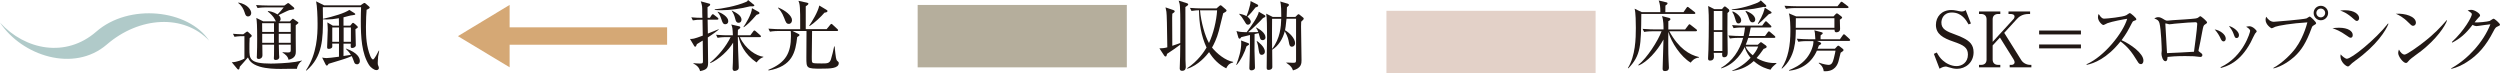 <?xml version="1.0" encoding="UTF-8"?><svg xmlns="http://www.w3.org/2000/svg" viewBox="0 0 525.63 15.39"><defs><style>.d{fill:#e3d1c8;}.e{fill:#b5ae9c;}.f{fill:#b0cac9;}.g{fill:#d5a875;}.h{fill:#211815;}</style></defs><g id="a"/><g id="b"><g id="c"><g><g><g><path class="h" d="M62.43,14.46c-.55-.02-2.91,.03-3.4,.03-1.24,0-2.98-.05-4.39-.47-1.9-.56-2.29-1.45-2.51-1.95-.24,.32-1.46,1.66-1.71,1.95-.05,.16-.08,.4-.11,.47-.02,.05-.08,.13-.18,.13-.08,0-.16-.05-.23-.13l-1.17-1.4c1.14-.02,2.35-.58,2.66-.77V7.6c-.48,0-1.3,0-2.09,.14l-.32-.64c.71,.06,1.19,.1,2.16,.11l.6-.45c.1-.06,.18-.13,.23-.13,.06,0,.14,.05,.21,.11l.64,.58c.06,.06,.11,.13,.11,.21,0,.1-.05,.16-.1,.19-.08,.06-.24,.21-.34,.29-.05,.32-.05,1.96-.05,2.32,0,2,0,3.04,4.49,3.04,.71,0,3.57-.08,5.25-.37,.34-.06,.89-.18,1.3-.27v.06c-.47,.27-.95,.97-1.05,1.66ZM52.17,3.46c-.48,0-.61-.43-.71-.77-.24-.8-.68-1.56-1.37-2.06l.03-.1c1.96,.37,2.7,1.59,2.7,2.21,0,.39-.26,.72-.66,.72Zm10.51,1.45c-.06,.06-.42,.34-.5,.4-.03,.77,.02,4.57,.02,5.44,0,.55,0,1.48-1.54,1.82-.1-.68-.68-1.18-1.26-1.51v-.08c.16,0,.95,.05,1.13,.05,.53,0,.6-.11,.6-.58v-1.06h-2.51c0,.16,.05,1.72,.05,2.01,0,.06,.05,.56,.05,.63,0,.29-.26,.58-.74,.58-.4,0-.4-.24-.4-.37,0-.08,.03-.51,.03-.61,0-.32,0-1.88,.02-2.24h-2.48c.02,.32,.03,1.87,.03,2.22,0,.59-.47,.79-.77,.79-.42,0-.42-.26-.42-.43,0-.05,.02-.26,.02-.31,.05-.72,.06-2.83,.06-3.46,0-2.85-.06-3.75-.18-4.43l1.46,.72h2.7c-.13-.11-.14-.14-.27-.43-.27-.56-.92-1.22-1.46-1.63v-.11c.31,.03,1.03,.1,2.04,.71,.39-.37,.84-.92,1.3-1.48h-3.61c-.42,0-1.19,.02-1.9,.14l-.32-.63c.84,.06,1.66,.1,2.48,.1h3.48l.58-.4c.06-.05,.14-.11,.21-.11,.08,0,.21,.08,.26,.13l.93,.79s.11,.11,.11,.21c0,.03-.03,.14-.13,.19-.11,.06-.79,.13-.93,.16-.35,.1-1.9,.9-2.25,1.05,.14,.13,.43,.37,.43,.82,0,.29-.15,.42-.26,.5h2.19l.45-.43c.06-.06,.13-.13,.21-.13,.05,0,.14,.06,.18,.1l.84,.58c.08,.05,.13,.11,.13,.16,0,.06-.02,.1-.05,.14Zm-5.07-.03h-2.5c0,.45,.02,1.3,.02,1.83h2.48v-1.83Zm0,2.22h-2.48v1.9h2.48v-1.9Zm3.51-2.22h-2.51v1.83h2.51v-1.83Zm0,2.22h-2.51v1.9h2.51v-1.9Z"/><path class="h" d="M79.5,12.07c-.02,.18-.08,.8-.08,1.19,0,.32,.03,.39,.19,.77,.03,.06,.05,.14,.05,.24,0,.42-.37,.47-.51,.47-.58,0-1.32-.69-1.55-1.06-1.56-2.46-1.74-5.78-1.74-9.37,0-1.19,.03-1.95,.06-2.8h-8.05c.02,.72,.03,1.32,.03,2.25,0,4.28,0,8.11-3.48,11.09l-.08-.08c2.33-3.45,2.43-7.49,2.43-9.74,0-1.59-.1-3.85-.31-4.75l1.69,.84h7.66l.53-.37c.13-.08,.21-.13,.29-.13s.16,.05,.27,.15l.68,.59c.1,.08,.15,.16,.15,.24s-.06,.14-.15,.19c-.14,.1-.35,.21-.5,.26-.06,.8-.14,1.98-.14,3.62,0,2.14,.1,4.07,.93,6.15,.18,.43,.42,.69,.56,.69,.27,0,1.05-1.53,1.22-1.88l.08,.03c-.03,.23-.24,1.21-.26,1.4Zm-4.44,1.45c-.42,0-.55-.32-.58-.42-.31-.82-.35-.95-.53-1.3-.31,.13-1.03,.45-2.24,.81-2.17,.66-2.43,.74-2.62,.8-.16,.27-.23,.37-.39,.37-.11,0-.18-.11-.26-.26l-.71-1.42c.23,.05,.52,.11,.92,.11,.37,0,1.27-.1,2.62-.29v-2.75h-1.42c0,.08,.02,.45,.02,.53,0,.19-.03,.29-.13,.37-.21,.18-.52,.21-.61,.21-.35,0-.35-.19-.35-.42,0-.05,.13-3.01,.13-3.57,0-.11-.02-1.11-.08-1.58l1.14,.68h1.3l-.02-1.56c-.97,.18-1.79,.26-2.5,.26-.37,0-.59-.02-.84-.03v-.1c2.12-.47,4.64-1.22,5.52-1.88l1.06,.66c.13,.08,.21,.16,.21,.22,0,.15-.15,.19-.53,.23-.55,.03-1.4,.34-1.95,.45v1.75h1.42l.37-.45c.08-.1,.14-.14,.21-.14,.08,0,.16,.05,.27,.14l.58,.51c.1,.08,.16,.18,.16,.26,0,.11-.11,.19-.5,.42,.02,.48,.08,2.87,.08,3.4,0,.34-.45,.56-.76,.56-.19,0-.32-.06-.32-.35,0-.08,.02-.47,.02-.56h-1.53v2.59l1.55-.24c-.27-.47-.61-.82-1.05-1.26l.03-.06c2.45,.87,2.91,1.96,2.91,2.64,0,.4-.27,.68-.63,.68Zm-3.78-7.74h-1.42v3.01h1.42v-3.01Zm2.5,0h-1.53v3.01h1.53v-3.01Z"/></g><path class="f" d="M0,4.75c4.61,6.96,15.52,10.59,22.47,4.6,6.84-5.9,16.2-6.42,21.51-.8C39.61,1.98,27.14,.61,20.23,6.66,13.87,12.2,5.32,10.56,0,4.75Z"/></g><g><g><path class="h" d="M148.82,7.87c.02,1.01,.06,4.64,.06,5.33,0,1.06-.27,1.48-1.69,1.75-.08-.42-.39-1.11-1.42-1.59l.03-.08c.27,.02,.87,.08,1.32,.08,.68,0,.68-.1,.68-.71,0-.66-.05-3.53-.05-4.12-.48,.31-.89,.53-1.22,.74-.13,.35-.21,.55-.35,.55s-.19-.11-.24-.18l-.87-1.46c.55,.02,.77,.03,2.69-.69-.02-.55-.02-.84-.06-3.35-.84,0-1.45,.03-2.03,.14l-.32-.64c.98,.08,1.3,.1,2.33,.11,0-.13-.03-.69-.03-1.05,0-1.35,0-1.5-.31-2.42l1.77,.48c.11,.03,.21,.06,.21,.19,0,.11-.08,.21-.14,.26-.06,.05-.37,.26-.42,.29-.02,.35,.02,1.92,.02,2.24h.48l.35-.55c.06-.1,.18-.21,.26-.21,.1,0,.19,.08,.31,.18l.71,.55c.1,.08,.16,.16,.16,.24,0,.16-.13,.18-.24,.18h-2.03c.02,.47,.03,2.51,.05,2.93,.76-.31,1.51-.6,2.27-.92v.1c-.35,.27-.98,.79-2.27,1.63Zm10.24,5.26c-2.61-1.8-3.45-3.98-3.75-5.33h-.18c0,.69,.03,1.93,.06,2.66,.02,.58,.14,3.17,.14,3.7,0,.22-.03,.4-.24,.55-.23,.16-.5,.21-.63,.21-.31,0-.43-.24-.43-.53,0-.21,.06-1.09,.06-1.27,.05-1.8,.05-3.59,.05-4.15-.92,1.58-2.95,3.51-4.8,4.31l-.05-.1c1.74-1.43,3.35-3.4,4.33-5.38h-.85c-.21,0-1.11,0-1.9,.15l-.32-.64c1.08,.1,2.17,.11,2.48,.11h1.06c-.05-1.43-.11-1.74-.34-2.27l1.71,.39c.1,.02,.19,.1,.19,.23s-.05,.18-.5,.51c-.02,.19-.03,.92-.03,1.14h2.64l.6-.81c.08-.11,.15-.21,.24-.21,.11,0,.21,.1,.31,.18l.92,.81c.1,.1,.16,.14,.16,.24,0,.16-.14,.18-.24,.18h-4.19c1.16,2.53,3.51,3.98,4.94,4.12v.08c-.35,.13-.81,.31-1.45,1.13Zm-1.35-11.8c-1.98,.5-4.01,.82-6.05,.82-.61,0-1.03-.03-1.38-.06v-.13c1.34-.11,4.51-.64,6.63-1.58,.26-.11,.31-.24,.35-.39l1.08,.87c.11,.08,.26,.16,.26,.29,0,.26-.71,.19-.89,.18Zm-5.2,3.77c-.48,0-.61-.37-.82-1-.29-.9-.51-1.21-.8-1.55l.02-.1c.84,.29,2.21,1.08,2.21,2,0,.44-.29,.64-.6,.64Zm2.77-.31c-.39,0-.56-.23-.72-.92-.14-.58-.35-1.09-.72-1.61l.03-.05c.88,.45,2.03,1.03,2.03,1.92,0,.03,0,.66-.61,.66Zm3.8-1.69c-1.38,1.59-1.98,2.12-2.69,2.62l-.08-.06c.34-.45,1.77-2.69,1.79-3.94l1.42,.79c.1,.05,.16,.14,.16,.26,0,.19-.39,.27-.6,.34Z"/><path class="h" d="M172.78,14.44c-3.24,0-3.24-.05-3.24-2.35,0-.89,.03-4.76,.03-5.57h-2.93l1.21,.6c.08,.05,.24,.11,.24,.24,0,.14-.13,.22-.48,.43-.35,3.17-1,6.15-6.02,7.03l-.05-.14c3.73-1.51,4.76-3.62,4.76-7.12,0-.71-.03-.9-.06-1.05h-2.46c-.4,0-1.17,.02-1.9,.15l-.32-.64c1.11,.1,2.25,.11,2.48,.11h4.2c0-3.03,0-3.45-.06-4.48-.05-.82-.16-1.13-.31-1.48l1.79,.39c.19,.05,.31,.08,.31,.23,0,.16-.32,.39-.56,.53V6.13h4.39l.74-.9c.11-.13,.18-.21,.27-.21,.08,0,.18,.08,.27,.18l.97,.9c.13,.11,.16,.16,.16,.26,0,.14-.13,.16-.24,.16h-5.23c-.02,.92-.06,4.85-.06,5.36,0,1.13,0,1.26,.32,1.38,.23,.08,1.46,.08,1.75,.08,1.16,0,1.66,0,1.95-.84,.23-.68,.53-2,.68-2.74h.1c.27,2.54,.29,2.82,.6,3.08,.19,.16,.27,.23,.27,.43,0,1.16-2,1.16-3.56,1.16Zm-6.92-9.42c-.52,0-.63-.32-.97-1.21-.47-1.26-1.01-1.83-1.32-2.14l.08-.08c1.48,.61,2.87,1.71,2.87,2.64,0,.42-.24,.79-.66,.79Zm7.5-2.37c-.71,.85-2.12,2.17-3.12,2.82l-.1-.08c.56-.81,1.84-2.87,2.12-4.23l1.45,.87c.16,.1,.27,.16,.27,.29,0,.16-.13,.29-.63,.34Z"/></g><polygon class="g" points="107.15 14.15 96.28 7.6 107.15 1.03 107.15 5.75 140.26 5.75 140.26 9.4 107.15 9.4 107.15 14.15"/></g><g><g><path class="h" d="M249.23,1.46c0,1.67,0,10.32,.02,11.16,0,.23,.06,1.22,.06,1.42,0,.21,0,.85-.76,.85-.51,0-.51-.39-.51-.53,0-.39,.06-2.11,.08-2.46,.02-.84,.03-1.27,.03-2.51-.23,.16-.85,.64-1.24,.9-1.21,.8-1.34,.88-1.53,1.03-.08,.39-.14,.56-.32,.56-.11,0-.21-.08-.31-.23l-.98-1.48c.5,0,1.09-.06,1.66-.22-.06-4.68-.1-6.76-.19-7.47-.03-.23-.06-.39-.19-.93l1.64,.56c.14,.05,.29,.13,.29,.27,0,.16-.15,.26-.5,.5-.03,.31-.03,.56-.03,.87,0,.93,.02,5.04,.03,5.88,.26-.1,1.45-.5,1.67-.58,.02-2.83,.05-5.84-.06-7.6-.03-.6-.11-.82-.27-1.32l1.66,.52c.24,.08,.34,.14,.34,.27,0,.14-.13,.27-.58,.55Zm8.6,12.91c-1.53-.74-2.74-1.96-3.62-3.41-.55,.71-2.25,2.77-4.57,3.49l-.06-.1c2.22-1.43,3.62-3.51,4.1-4.35-1.14-2.45-1.56-5.14-1.59-7.84-.21,0-.92,.02-1.58,.14l-.32-.64c.82,.06,1.64,.11,2.48,.11h3.11l.58-.51c.11-.1,.19-.15,.27-.15s.16,.05,.27,.15l.8,.69c.1,.08,.19,.18,.19,.29,0,.14-.29,.35-.71,.55-.05,.21-.82,3.33-.92,3.7-.39,1.56-1.11,2.98-1.43,3.51,1,1.25,2.83,2.75,4.44,3.01v.13c-.93,.19-1.21,.74-1.45,1.22Zm-5.52-12.2c.19,2.45,1.09,5.52,1.88,6.87,.92-1.95,1.58-4.65,1.71-6.87h-3.59Z"/><path class="h" d="M262.09,9.71c-.32,1.14-1.19,2.95-2.09,3.96l-.08-.03c.56-1.48,1.05-3.01,1.05-4.6,0-.24-.02-.39-.03-.53l1.42,.53c.08,.03,.26,.1,.26,.23,0,.14-.05,.18-.52,.45Zm3.38-1.27c-.39,0-.48-.26-.55-.47-.1-.27-.21-.72-.29-1-.06,.02-.56,.13-.85,.19,0,.55-.02,2.96-.02,3.46,0,.27,.1,3.51,.1,3.61,0,.45-.53,.56-.71,.56-.47,0-.47-.29-.47-.51,0-.11,.11-3.36,.11-3.59,0-.52,.02-2.85,.02-3.33-1.06,.24-1.38,.32-1.83,.45-.18,.27-.24,.32-.34,.32-.11,0-.24-.11-.27-.24l-.4-1.38c.45,.16,.79,.23,2.14,.26,.85-1.11,2.41-3.28,2.56-4.3l1.24,.72c.06,.03,.14,.11,.14,.21,0,.19-.21,.27-.5,.39-.9,.98-2.17,2.21-3.12,2.98,.32,0,1.47,0,2.12-.03-.11-.37-.22-.56-.47-.9l.06-.06c.72,.37,1.93,1.14,1.93,2.09,0,.45-.4,.58-.61,.58Zm-1.05-7.05c-.06,.05-.39,.14-.45,.18-.5,.66-1.14,1.42-1.71,1.93,.69,.52,.72,.97,.72,1.06,0,.37-.29,.63-.58,.63-.31,0-.39-.11-.74-.72-.53-.88-.68-1.06-1.11-1.5l.03-.08c.35,.06,1,.21,1.5,.5,.31-.71,.6-1.71,.76-2.38,.06-.27,.06-.34,.1-.79l1.46,.74c.11,.06,.14,.18,.14,.23,0,.08-.03,.14-.13,.21Zm.88,10.14c-.42,0-.55-.32-.63-.87-.13-.92-.18-1.24-.45-2.01l.05-.03c.19,.11,1.67,1.19,1.67,2.22,0,.52-.4,.69-.64,.69Zm8.71-7.39c-.11,.11-.35,.34-.43,.42-.02,.35-.03,.53-.03,.97,0,1.13,.1,6.12,.1,7.13,0,.63,0,1.67-1.8,2.14-.19-.51-.32-.88-1.4-1.59l.02-.06c.11,0,.97,.05,1.37,.05,.5,0,.66,0,.66-.56V3.94h-2.01c-.11,1.34-.26,2.16-.31,2.42,.98,.55,2.11,1.74,2.11,2.69,0,.52-.32,.77-.66,.77-.45,0-.55-.39-.64-.95-.1-.5-.19-1.13-.87-2.3-.37,1.53-1.34,3.11-2.64,3.88,.02,1,.03,2.72,.03,3.65,0,.58-.72,.6-.77,.6-.37,0-.42-.18-.42-.47,0-1.9,.08-5.88,.08-6.47,0-1.87-.02-4.15-.18-4.89l1.37,.69h1.8c0-.8,0-2.69-.23-3.25l1.63,.48c.14,.05,.21,.14,.21,.24,0,.13-.05,.16-.42,.5-.02,.5-.02,1.08-.06,2.03h1.83l.42-.42c.13-.13,.16-.15,.24-.15,.06,0,.13,.02,.24,.11l.72,.58c.08,.06,.14,.13,.14,.24,0,.06-.02,.13-.1,.21Zm-6.55-.19c-.03,2.09-.02,4.25,0,6.34,1.71-2.21,1.88-4.7,1.92-6.34h-1.92Z"/></g><rect class="e" x="192.94" y="1.04" width="43.98" height="13.12"/></g><g><g><path class="h" d="M356.23,2.93h-11.14c-.06,6.68-.08,8.68-2.72,11.43l-.1-.06c1.59-2.59,1.67-6.21,1.67-8.43,0-.89-.02-3.27-.26-4.04l1.5,.72h3.91c.02-.98-.08-1.77-.34-2.45l1.61,.39c.1,.02,.24,.06,.24,.21,0,.16-.13,.27-.44,.47-.02,.37-.03,.97-.02,1.38h3.82l.63-.9c.1-.13,.16-.21,.22-.21,.11,0,.18,.06,.32,.18l1.16,.9c.08,.06,.16,.13,.16,.24,0,.14-.14,.18-.24,.18Zm-.76,10.24c-2.08-1.24-4.06-4.22-4.7-6.47-.02,1.32-.02,2.27-.02,2.37,0,3.64,.14,4.44,.14,5.15s-.61,.72-.84,.72c-.34,0-.48-.15-.48-.48,0-.23,.16-5.23,.18-6.15-1.37,2.51-3.45,4.72-5.23,5.47l-.06-.13c1.82-1.45,4.12-5.02,4.89-7.08h-1.79c-.37,0-1.17,.02-1.88,.14l-.32-.64c1.29,.1,2.22,.11,2.48,.11h1.92c0-.63,0-1.95-.32-2.8l1.51,.39c.13,.03,.26,.13,.26,.26,0,.21-.29,.35-.44,.42v1.74h3.53l.66-.87c.1-.13,.16-.23,.24-.23,.1,0,.18,.08,.31,.18l1.13,.88c.08,.06,.16,.13,.16,.24,0,.16-.16,.18-.24,.18h-5.59c2.01,3.67,4.27,4.96,6.23,5.42l.02,.11c-1.06,.11-1.54,.79-1.74,1.06Z"/><path class="h" d="M363.21,2.75c0,.55-.02,2.93-.02,3.41,0,1.34,.06,3.46,.06,4.8,0,.39,0,1.08-.76,1.08-.42,0-.44-.39-.39-.92h-1.79c.02,.14,.05,.48,.05,.69,0,.29,0,.93-.84,.93-.32,0-.4-.21-.4-.45,0-.29,.06-1.54,.08-1.8,.05-1.46,.08-4.15,.08-5.67,0-1.61-.02-1.88-.08-2.87-.02-.11-.06-.6-.06-.69l1.3,.66h1.61l.34-.4c.06-.08,.16-.16,.23-.16,.11,0,.19,.03,.32,.15l.51,.42s.14,.16,.14,.31c0,.16-.14,.32-.4,.51Zm-1.08-.43h-1.8V6.33h1.8V2.32Zm0,4.39h-1.8v4.02h1.8V6.71Zm10.13,7.95c-.72-.18-2.06-.52-3.53-1.82-1.61,1.51-3.44,1.92-4.51,2.09v-.1c1.48-.58,2.79-1.51,3.85-2.69-.21-.24-.9-1.06-1.24-2.25-.31,.64-1.82,3.61-4.97,4.49v-.11c2.35-1.35,3.93-3.69,4.64-6.31h-.89c-.21,0-1.11,0-1.9,.14l-.31-.64c1.06,.1,2.17,.11,2.46,.11h.74c.11-.56,.21-1.09,.29-1.79h-.5c-.4,0-1.17,0-1.9,.14l-.32-.64c1.09,.1,2.25,.11,2.48,.11h3.85l.53-.71c.08-.1,.16-.21,.26-.21s.19,.1,.27,.18l.72,.69c.1,.08,.16,.16,.16,.26,0,.15-.14,.18-.26,.18h-4.09c-.18,1.01-.32,1.51-.4,1.79h3.41l.56-.77c.08-.11,.16-.21,.26-.21,.08,0,.19,.1,.29,.18l.9,.77c.06,.05,.16,.15,.16,.24,0,.16-.13,.18-.24,.18h-5.46c-.18,.6-.35,1.03-.53,1.45h2.54l.38-.35c.08-.08,.18-.19,.26-.19s.14,.03,.27,.13l.74,.53c.1,.06,.21,.19,.21,.32,0,.16-.18,.29-.64,.43-.61,.87-.97,1.34-1.48,1.92,1.87,1.09,3.43,1.08,4.17,1.05v.1c-.8,.66-.92,.79-1.25,1.32Zm-1.48-13.22c-.13,.03-.19,.05-.3,.08-2.48,.55-4.28,.6-5.15,.6-.56,0-.95-.02-1.22-.03v-.11c2.95-.31,5.38-1.4,5.46-1.43,.3-.13,.43-.26,.64-.47l1,.92c.11,.1,.16,.18,.16,.29,0,.13-.13,.23-.58,.16Zm-5.25,3.49c-.42,0-.51-.32-.74-1.09-.22-.77-.4-1.06-.58-1.34l.08-.1c.63,.19,1.8,1.05,1.8,1.87,0,.45-.29,.66-.56,.66Zm2.96-.23c-.5,0-.64-.45-.82-.98-.24-.71-.45-1.01-.69-1.34l.13-.08c.52,.21,1.93,.8,1.93,1.82,0,.29-.16,.58-.55,.58Zm-1.48,5.09c.35,.84,1.03,1.45,1.51,1.83,.32-.37,.85-1.03,1.14-1.83h-2.66Zm4.88-6.81c-1.58,1.55-1.72,1.69-2.22,2.08l-.08-.1c1.13-1.85,1.35-2.83,1.46-3.35l1.22,.79c.11,.06,.21,.16,.21,.26,0,.14-.22,.22-.6,.32Z"/><path class="h" d="M385.5,3.45l.42-.45c.11-.13,.18-.18,.27-.18,.11,0,.19,.03,.31,.13l.55,.42c.14,.11,.26,.22,.26,.31,0,.13-.11,.23-.48,.47,0,.31,.05,1.66,.05,1.92,0,.72-.71,.72-.77,.72-.37,0-.37-.21-.39-.55h-8.15c-.02,2.11-.05,5.75-2.91,8.19l-.08-.08c1.4-2.11,1.85-4.86,1.85-7.81,0-.98-.03-2.87-.32-3.73l1.53,.64h7.87Zm.84-2.14l.6-.76c.1-.11,.14-.19,.24-.19,.08,0,.18,.06,.3,.16l1.02,.77c.1,.06,.16,.14,.16,.24,0,.11-.11,.16-.24,.16h-11.01c-.16,0-1.16,.02-1.9,.16l-.32-.64c1.06,.08,2.17,.1,2.48,.1h8.68Zm.53,6.91l.58-.82c.1-.15,.14-.19,.24-.19s.18,.06,.3,.18l.87,.8c.08,.06,.14,.16,.14,.26,0,.08-.1,.16-.24,.16h-6.71l.64,.29c.14,.06,.22,.14,.22,.24,0,.11-.14,.26-.48,.42-.16,.43-.21,.53-.27,.68h3.64l.42-.45c.13-.14,.19-.19,.29-.19,.08,0,.18,.06,.32,.18l.6,.47c.11,.08,.18,.18,.18,.26,0,.06-.03,.18-.16,.26-.16,.11-.29,.19-.45,.31-.06,.29-.37,1.56-.45,1.8-.19,.63-.71,2.24-3.11,2.09-.08-1-.85-1.56-1.05-1.69l.05-.11c.96,.37,1.82,.47,2.03,.47,.63,0,.87-.48,1.1-1.38,.21-.87,.29-1.22,.35-1.61h-3.91c-.35,.79-1.72,3.78-5.83,4.22l-.02-.13c.88-.35,2.45-1.01,3.64-2.46,1.13-1.38,1.48-2.91,1.48-3.4,0-.1,0-.18-.02-.24h-1.26c-.29,0-1.13,0-1.9,.14l-.32-.64c1,.08,2,.11,2.48,.11h1.42c-.05-1.25-.11-1.53-.22-1.88l1.48,.39c.19,.05,.29,.1,.29,.23,0,.11-.13,.26-.43,.42-.02,.24-.03,.4-.02,.85h4.09Zm-9.29-4.38s-.02,1.72-.02,2.01h8.13V3.83h-8.12Z"/></g><rect class="d" x="291.5" y="2.27" width="43.98" height="13.12"/></g><g><path class="h" d="M414.38,4.94l-.48,.19c-.52-.9-1.45-2.5-3.51-2.5-1.82,0-2.21,1.43-2.21,2.12,0,1.34,.97,1.83,3.08,2.58,.55,.19,1.08,.42,1.58,.68,1.26,.64,2.11,1.4,2.11,2.98,0,2.17-1.71,3.48-3.49,3.48-.56,0-1.13-.13-1.72-.32-.45-.16-.56-.16-.66-.16-.52,0-1.09,.34-1.29,.45l-1.19-3.11,.61-.29c.44,.76,.69,1.16,1.27,1.67,.68,.6,1.71,1.19,2.9,1.19,1.08,0,2.38-.72,2.38-2.43,0-1.48-.95-2-2.99-2.7-2.27-.77-3.74-1.61-3.74-3.54,0-1.69,1.18-3.12,3.24-3.12,.31,0,.71,.03,1.14,.13,.18,.05,.84,.18,.97,.18,.56,0,.74-.16,.9-.31l1.11,2.83Z"/><path class="h" d="M421.4,6.92l3.57,5.71c.37,.6,1.11,1.01,1.9,1.01h.23v.52h-4.56v-.52h.39c.31,0,.64-.18,.64-.53,0-.24-.11-.48-.23-.66l-2.85-4.56-1.53,1.66v2.98c0,.71,.45,1.11,1.16,1.11h.45v.52h-4.48v-.52h.45c.66,0,1.14-.35,1.14-1.11V4.05c0-.72-.45-1.11-1.14-1.11h-.45v-.53h4.48v.53h-.45c-.69,0-1.16,.39-1.16,1.11v4.75l4.39-4.8c.16-.18,.21-.39,.21-.51,0-.47-.5-.55-.85-.55h-.42v-.53h4.54v.53h-.29c-1.46,0-2.16,.69-2.58,1.16l-2.58,2.82Z"/><path class="h" d="M428.73,7.24v-.82h8.79v.82h-8.79Zm0,2.93v-.82h8.79v.82h-8.79Z"/><path class="h" d="M450.11,13.48c-.34,0-.51-.27-.66-.52-1.29-2.12-2.17-3.19-3.61-4.25-2.87,3.61-5.6,4.62-7.12,4.93l-.02-.13c3.74-1.64,7.66-6.57,8.55-9.56-.61,.08-3.28,.58-4.15,.92-.14,.06-.74,.39-.87,.39-.24,0-1.13-.79-1.13-1.63,0-.32,.06-.53,.15-.69,.61,.97,.88,.98,1.21,.98,.45,0,3.94-.34,4.6-.72,.11-.06,.61-.45,.74-.45,.18,0,1.37,1.01,1.37,1.29,0,.18-.11,.21-.63,.4-.11,.05-.13,.08-.34,.47-.71,1.37-1.11,2.16-2.14,3.54,1.93,.85,4.6,2.77,4.6,4.28,0,.43-.18,.76-.56,.76Z"/><path class="h" d="M463.66,5.1c-.37,.26-.39,.27-.63,1.53-.24,1.29-.55,2.96-.76,3.83-.02,.05-.03,.13-.03,.18,0,.11,.03,.14,.31,.34,.39,.27,.5,.37,.5,.6,0,.39-.37,.39-.43,.39-.08,0-.19-.02-.31-.03-.77-.1-1.09-.15-2.87-.15-1.95,0-3.14,.11-3.72,.18,0,.31-.03,.9-.43,.9-.56,0-.84-1.13-.84-1.56,0-.11,.06-.61,.06-.71,0-.42-.13-4.44-.48-5.75-.16-.56-.43-.72-1.09-.97,.19-.11,.47-.27,.82-.27,.42,0,.66,.13,1.43,.6,.21,.13,.37,.13,.52,.13,.18,0,.98-.08,1.14-.1,.76-.05,4.06-.24,4.72-.35,.51-.08,.61-.18,.84-.37,.1-.1,.16-.11,.21-.11,.19,0,1.42,1.05,1.42,1.3,0,.13-.1,.23-.37,.4Zm-2-.43c-.47,0-2.53,.11-4.43,.31-.16,.02-.95,.13-1.14,.13-.11,0-.63-.19-.76-.19-.05,0-.06,.02-.06,.15,0,.31,.35,6.07,.35,6.1,.52,0,5.01-.24,5.67-.29,.06-.53,.68-4.91,.68-5.84,0-.18-.06-.35-.31-.35Z"/><path class="h" d="M467.5,8.7c-.35,0-.52-.37-.69-.77-.21-.45-.64-1.18-1.17-1.74,1.06,.16,2.33,1.03,2.33,1.92,0,.32-.16,.6-.47,.6Zm6.63-1.63c-.1,.11-.76,1.53-.9,1.8-2.32,4.36-5.18,5.12-6.31,5.42l-.03-.16c4.83-2.25,6.21-7.41,6.21-7.63,0-.39-.64-.76-.85-.87,.21-.05,.42-.11,.71-.11,.69,0,1.51,.85,1.51,1.05,0,.11-.03,.16-.34,.5Zm-3.86,.93c-.34,0-.39-.14-.66-.89-.21-.6-.6-1.17-.97-1.66,1.09,.32,2.11,1.22,2.11,1.92,0,.34-.18,.63-.48,.63Z"/><path class="h" d="M486.46,5.34c-.29,.16-.31,.19-.5,.72-1.06,2.88-2.08,4.49-3.53,5.83-.82,.74-2.54,2.06-4.43,2.5l-.02-.11c1.93-1.05,3.83-2.99,4.65-4.12,.76-1.01,1.85-2.96,2.5-5.46-3.32,.19-6.23,.71-6.76,.93-.11,.05-.63,.32-.74,.32-.14,0-1.29-.76-1.29-1.8,0-.29,.06-.47,.15-.63,.35,.56,.88,1.06,1.59,1.06,.22,0,6.08-.48,6.86-.71,.13-.03,.56-.39,.68-.39,.18,0,1.35,1.11,1.35,1.4,0,.16-.18,.27-.52,.45Zm1.5-1.08c-.84,0-1.51-.68-1.51-1.53s.68-1.51,1.51-1.51,1.53,.68,1.53,1.51-.69,1.53-1.53,1.53Zm-.02-2.46c-.51,0-.92,.42-.92,.92s.4,.93,.92,.93,.93-.42,.93-.93-.42-.92-.93-.92Z"/><path class="h" d="M494.23,7.93c-.22,0-.37-.11-.77-.4-1.54-1.08-2.33-1.35-3.06-1.59,.43-.06,.8-.11,1.37-.11,1.95,0,2.9,.74,2.9,1.53,0,.37-.18,.58-.44,.58Zm1.29-3.53c-.18,0-.35-.13-.58-.34-1.56-1.42-2.46-1.69-2.93-1.83,.35-.05,.63-.08,1.01-.08,2.06,0,2.99,.92,2.99,1.64,0,.24-.11,.61-.5,.61Zm-.37,8.4c-.61,.45-.68,.52-1.09,.93-.11,.13-.27,.24-.42,.24-.34,0-1.56-.89-1.56-2.17,0-.13,.02-.23,.05-.37,.32,.42,1.03,.93,1.27,.93,1.03,0,6.07-4.09,8.68-7.41l.1,.06c-.55,1.38-2.4,4.46-7.02,7.78Z"/><path class="h" d="M507.35,5.43c-.27,0-.47-.19-.98-.71-1.13-1.14-2.03-1.56-2.64-1.83,1.93-.13,4.22,.56,4.22,1.9,0,.35-.27,.64-.6,.64Zm1.4,5.52c-.34,.26-1.85,1.35-2.12,1.63-.08,.08-.43,.48-.51,.56-.06,.06-.19,.1-.27,.1-.56,0-1.63-1.35-1.63-2.11,0-.29,.1-.53,.16-.71,.37,.72,.84,1.06,1.18,1.06,.53,0,3.03-1.85,3.72-2.38,2.59-1.98,3.83-3.36,5.14-4.86l.08,.05c-.39,1.17-2.19,3.94-5.73,6.67Z"/><path class="h" d="M525.13,5.56c-.37,.16-.51,.31-.87,1-1.54,3.01-3.24,5.02-5.7,6.55-.85,.53-1.95,1.09-3.16,1.37l-.03-.11c3.51-1.95,6.76-5.5,8.24-9.26-.66,.06-1.75,.23-2.42,.32-.11,.02-.43,.06-.51,.06-.16,0-.45-.06-.82-.27-1.5,1.98-2.67,2.9-4.27,3.74l-.08-.13c2.64-2.42,4.2-5.31,4.2-5.83,0-.16-.03-.29-.88-.8,.39-.13,.74-.13,.79-.13,.64,0,1.82,.74,1.82,1.16,0,.14-.06,.23-.37,.52-.16,.14-.58,.69-.79,.95,.72,.08,2.74-.14,3.16-.29,.15-.05,.69-.48,.85-.48,.18,0,1.34,.97,1.34,1.27,0,.11-.05,.16-.5,.37Z"/></g></g></g></g></svg>